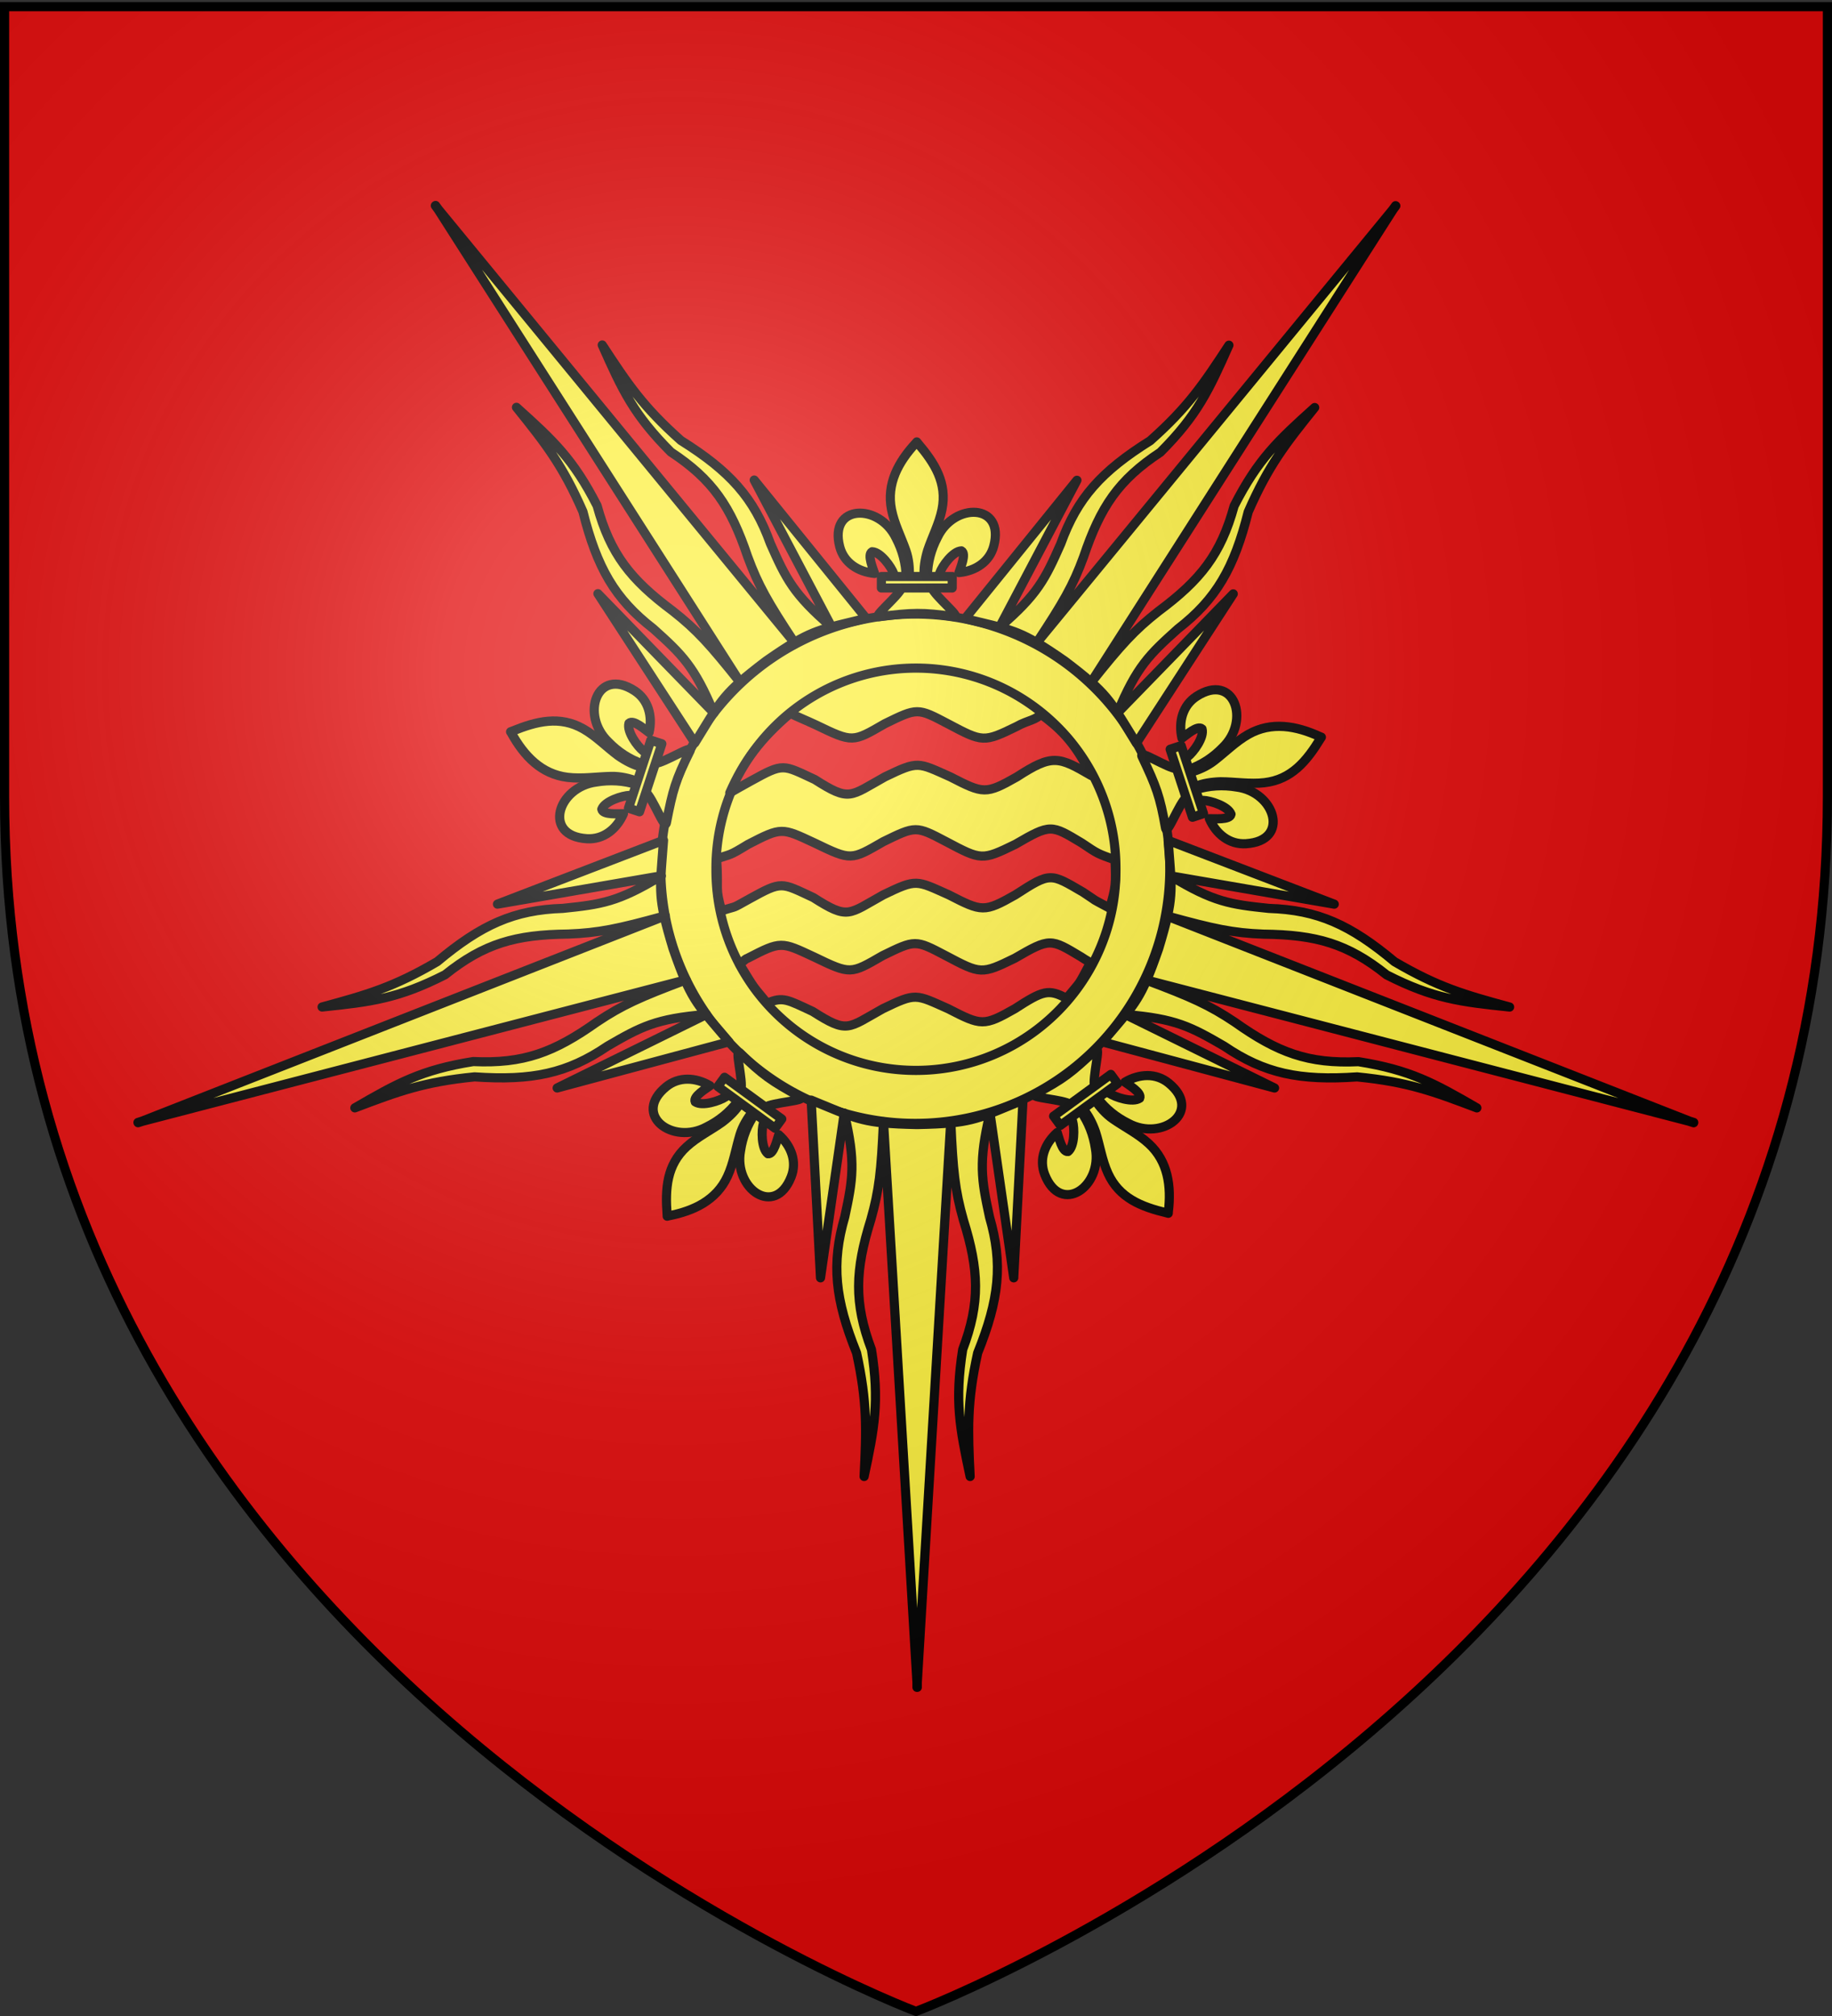 <svg xmlns="http://www.w3.org/2000/svg" xmlns:xlink="http://www.w3.org/1999/xlink" width="600" height="660" version="1.0"><rect width="100%" height="100%" fill="#333333" stroke="none"/><desc>Flag of Canton of Valais (Wallis)</desc><defs><radialGradient xlink:href="#b" id="c" cx="221.445" cy="226.331" r="300" fx="221.445" fy="226.331" gradientTransform="matrix(1.353 0 0 1.349 -77.63 -85.747)" gradientUnits="userSpaceOnUse"/><linearGradient id="b"><stop offset="0" style="stop-color:white;stop-opacity:.314"/><stop offset=".19" style="stop-color:white;stop-opacity:.251"/><stop offset=".6" style="stop-color:#6b6b6b;stop-opacity:.125"/><stop offset="1" style="stop-color:black;stop-opacity:.125"/></linearGradient></defs><g style="opacity:1;display:inline"><path d="M300 658.5s298.5-112.32 298.5-397.772V2.176H1.5v258.552C1.5 546.18 300 658.5 300 658.5" style="fill:#e20909;fill-opacity:1;fill-rule:evenodd;stroke:none;stroke-width:1px;stroke-linecap:butt;stroke-linejoin:miter;stroke-opacity:1"/></g><g style="opacity:1"><g style="stroke:#000;stroke-width:2.735;stroke-miterlimit:4;stroke-dasharray:none;stroke-opacity:1"><g style="fill:#fcef3c;fill-opacity:1;stroke:#000;stroke-width:2.735;stroke-miterlimit:4;stroke-dasharray:none;stroke-opacity:1"><path d="M395.082 263.796a69.588 70.71 0 1 1-139.177 0 69.588 70.71 0 1 1 139.177 0z" style="color:#000;fill:#fcef3c;fill-opacity:1;fill-rule:evenodd;stroke:#000;stroke-width:2.524;stroke-linecap:butt;stroke-linejoin:round;marker:none;marker-start:none;marker-mid:none;marker-end:none;stroke-miterlimit:4;stroke-dasharray:none;stroke-dashoffset:0;stroke-opacity:1;visibility:visible;display:inline;overflow:visible" transform="matrix(1.198 0 0 1.179 -90.167 -26.612)"/><path d="M332.228 268.285a32.55 32.55 0 1 1-65.099 0 32.55 32.55 0 1 1 65.099 0z" style="color:#000;fill:#fcef3c;fill-opacity:1;fill-rule:evenodd;stroke:#000;stroke-width:1.491;stroke-linecap:butt;stroke-linejoin:round;marker:none;marker-start:none;marker-mid:none;marker-end:none;stroke-miterlimit:4;stroke-dasharray:none;stroke-dashoffset:0;stroke-opacity:1;visibility:visible;display:inline;overflow:visible" transform="matrix(2.012 0 0 2.012 -302.971 -255.213)"/></g><path d="M242.262 297.697c5.15-1.72 2.389-.264 8.333-3.571 9.806-5.403 9.36-4.89 19.048-.397 10.49 6.695 10.41 5.035 20.903-.794 10.038-4.84 9.736-4.38 19.573 0 9.857 5.07 10.555 5.268 19.841 0 10.582-6.854 10.45-6.494 20.238-.793 5.36 3.508 1.353 1.22 7.937 4.762 1.895-6.245 1.86-7.466 1.6-14.383-5.293-1.944-4.993-1.723-9.933-5.062-9.16-5.49-9.228-5.752-19.842.397-9.94 4.856-10.175 4.752-20.635-.794-9.065-4.774-9.053-4.743-18.78 0-9.625 5.56-9.557 5.683-20.505.397-9.873-4.608-9.812-4.77-19.842.397-5.966 3.651-4.877 2.73-9.4 4.34.618 10.048-.562 8 1.464 15.501zM255.873 325.285c4.7-2.105 6.171-1 13.597 2.445 10.49 6.695 10.41 5.034 20.903-.794 10.038-4.841 9.736-4.38 19.573 0 9.857 5.07 10.555 5.267 19.842 0 8.513-5.514 10.092-5.962 15.48-3.114 4.652-5.714 2.983-2.944 7.13-10.66-.801-.502-1.38-.763-2.77-1.702-9.159-5.49-9.226-5.752-19.84.397-9.94 4.856-10.175 4.752-20.635-.794-9.066-4.775-9.054-4.744-18.78 0-9.625 5.56-9.558 5.683-20.506.397-9.873-4.608-9.812-4.771-19.841.397-.837.245-1.64 1.352-2.404 1.721 4.962 8.151 3.687 6.097 8.25 11.707zM244.709 262.49c5.15-2.91.405-.264 6.349-3.571 9.806-5.403 9.36-4.89 19.048-.397 10.49 6.695 10.41 5.035 20.903-.794 10.037-4.84 9.736-4.38 19.573 0 9.856 5.07 10.554 5.268 19.841 0 10.582-6.854 12.434-6.097 22.222-.396-5.121-10.567-10.006-14.552-15.205-18.429-.796 1.75-3.96 1.975-7.017 3.746-9.94 4.856-10.175 4.752-20.635-.794-9.065-4.774-9.053-4.743-18.78 0-9.625 5.56-9.557 5.683-20.506.397-3.317-1.548-4.285-1.853-7.743-3.502-8.938 7.66-13.788 14.122-18.05 23.74z" style="fill:#e20909;fill-opacity:1;fill-rule:evenodd;stroke:#000;stroke-width:2.735;stroke-linecap:butt;stroke-linejoin:round;stroke-miterlimit:4;stroke-dasharray:none;stroke-opacity:1" transform="matrix(1.097 0 0 1.097 -29.438 -28.388)"/></g><g style="stroke:#000;stroke-width:40.875;stroke-linejoin:round;stroke-miterlimit:4;stroke-dasharray:none;stroke-opacity:1"><path d="M407.03 608.7c1.424-61.957 16.75-119.54 45.289-174.11 74.714-157.185 302.92-153.431 252.615 38.812-18.537 70.84-81.509 112.474-156.319 119.615 5.4-18.665 35.1-84.652 11.125-97.562-38.339 1.449-85.945 67.706-97.393 99.301-1.653 4.536-1.19 9.778-3.036 14.24" style="opacity:1;fill:#fcef3c;fill-opacity:1;fill-rule:evenodd;stroke:#000;stroke-width:40.875;stroke-linecap:butt;stroke-linejoin:round;stroke-miterlimit:4;stroke-dasharray:none;stroke-opacity:1;display:inline" transform="matrix(.073 0 0 .073 274.016 144.168)"/><g style="opacity:1;stroke:#000;stroke-width:40.875;stroke-linejoin:round;stroke-miterlimit:4;stroke-dasharray:none;stroke-opacity:1;display:inline"><g style="fill:#fcef3c;fill-opacity:1;stroke:#000;stroke-width:40.875;stroke-linejoin:round;stroke-miterlimit:4;stroke-dasharray:none;stroke-opacity:1"><path d="M350.523 657.372c-1.425-61.956-16.751-119.54-45.29-174.108-74.714-157.186-302.92-153.432-252.615 38.81 18.537 70.84 81.509 112.475 156.319 119.616-5.4-18.665-35.1-84.652-11.124-97.562 38.338 1.449 85.944 67.705 97.392 99.301 1.653 4.536 1.19 9.778 3.036 14.24" style="fill:#fcef3c;fill-opacity:1;fill-rule:evenodd;stroke:#000;stroke-width:40.875;stroke-linecap:butt;stroke-linejoin:round;stroke-miterlimit:4;stroke-dasharray:none;stroke-opacity:1" transform="matrix(.073 0 0 .073 271.187 140.897)"/><path d="M393.626 57.12c-78.714 84.85-131.565 182.962-108.781 298.031 12.57 63.484 43.041 122.28 64.53 183.438 13.437 38.37 16.873 78.452 15.282 118.781h66.781c-3.196-40.626 3.807-79.998 15.282-118.781 20.474-61.538 51.625-119.906 64.53-183.438 24.129-118.779-32.506-208.36-108.437-297.656l-4.64-5.918z" style="fill:#fcef3c;fill-opacity:1;fill-rule:nonzero;stroke:#000;stroke-width:40.875;stroke-linecap:butt;stroke-linejoin:round;stroke-miterlimit:4;stroke-dasharray:none;stroke-opacity:1" transform="matrix(.073 0 0 .073 271.187 140.897)"/><path d="M331.345 704.401c-13.962 39.13-137.328 135.752-101.125 131.22 148.172-18.551 192.014-20.55 335.656 0 36.118 5.166-87.132-92.09-101.094-131.22z" style="fill:#fcef3c;fill-opacity:1;fill-rule:evenodd;stroke:#000;stroke-width:40.875;stroke-linecap:butt;stroke-linejoin:round;stroke-miterlimit:4;stroke-dasharray:none;stroke-opacity:1" transform="matrix(.073 0 0 .073 271.187 140.897)"/><path d="M239.352 655.379H557.24v51.503H239.352z" style="fill:#fcef3c;fill-opacity:1;stroke:#000;stroke-width:40.875;stroke-linejoin:round;stroke-miterlimit:4;stroke-dasharray:none;stroke-opacity:1" transform="matrix(.073 0 0 .073 271.187 140.897)"/></g></g></g><g style="stroke:#000;stroke-width:40.875;stroke-linejoin:round;stroke-miterlimit:4;stroke-dasharray:none;stroke-opacity:1"><path d="M407.03 608.7c1.424-61.957 16.75-119.54 45.289-174.11 74.714-157.185 302.92-153.431 252.615 38.812-18.537 70.84-81.509 112.474-156.319 119.615 5.4-18.665 35.1-84.652 11.125-97.562-38.339 1.449-85.945 67.706-97.393 99.301-1.653 4.536-1.19 9.778-3.036 14.24" style="opacity:1;fill:#fcef3c;fill-opacity:1;fill-rule:evenodd;stroke:#000;stroke-width:40.875;stroke-linecap:butt;stroke-linejoin:round;stroke-miterlimit:4;stroke-dasharray:none;stroke-opacity:1;display:inline" transform="matrix(.023 .07 -.07 .023 424.978 215.984)"/><g style="opacity:1;stroke:#000;stroke-width:40.875;stroke-linejoin:round;stroke-miterlimit:4;stroke-dasharray:none;stroke-opacity:1;display:inline"><g style="fill:#fcef3c;fill-opacity:1;stroke:#000;stroke-width:40.875;stroke-linejoin:round;stroke-miterlimit:4;stroke-dasharray:none;stroke-opacity:1"><path d="M350.523 657.372c-1.425-61.956-16.751-119.54-45.29-174.108-74.714-157.186-302.92-153.432-252.615 38.81 18.537 70.84 81.509 112.475 156.319 119.616-5.4-18.665-35.1-84.652-11.124-97.562 38.338 1.449 85.944 67.705 97.392 99.301 1.653 4.536 1.19 9.778 3.036 14.24" style="fill:#fcef3c;fill-opacity:1;fill-rule:evenodd;stroke:#000;stroke-width:40.875;stroke-linecap:butt;stroke-linejoin:round;stroke-miterlimit:4;stroke-dasharray:none;stroke-opacity:1" transform="matrix(.023 .07 -.07 .023 427.215 212.283)"/><path d="M393.626 57.12c-78.714 84.85-131.565 182.962-108.781 298.031 12.57 63.484 43.041 122.28 64.53 183.438 13.437 38.37 16.873 78.452 15.282 118.781h66.781c-3.196-40.626 3.807-79.998 15.282-118.781 20.474-61.538 51.625-119.906 64.53-183.438 24.129-118.779-32.506-208.36-108.437-297.656l-4.64-5.918z" style="fill:#fcef3c;fill-opacity:1;fill-rule:nonzero;stroke:#000;stroke-width:40.875;stroke-linecap:butt;stroke-linejoin:round;stroke-miterlimit:4;stroke-dasharray:none;stroke-opacity:1" transform="matrix(.023 .07 -.07 .023 427.215 212.283)"/><path d="M331.345 704.401c-13.962 39.13-137.328 135.752-101.125 131.22 148.172-18.551 192.014-20.55 335.656 0 36.118 5.166-87.132-92.09-101.094-131.22z" style="fill:#fcef3c;fill-opacity:1;fill-rule:evenodd;stroke:#000;stroke-width:40.875;stroke-linecap:butt;stroke-linejoin:round;stroke-miterlimit:4;stroke-dasharray:none;stroke-opacity:1" transform="matrix(.023 .07 -.07 .023 427.215 212.283)"/><path d="M239.352 655.379H557.24v51.503H239.352z" style="fill:#fcef3c;fill-opacity:1;stroke:#000;stroke-width:40.875;stroke-linejoin:round;stroke-miterlimit:4;stroke-dasharray:none;stroke-opacity:1" transform="matrix(.023 .07 -.07 .023 427.215 212.283)"/></g></g></g><g style="stroke:#000;stroke-width:40.875;stroke-linejoin:round;stroke-miterlimit:4;stroke-dasharray:none;stroke-opacity:1"><path d="M407.03 608.7c1.424-61.957 16.75-119.54 45.289-174.11 74.714-157.185 302.92-153.431 252.615 38.812-18.537 70.84-81.509 112.474-156.319 119.615 5.4-18.665 35.1-84.652 11.125-97.562-38.339 1.449-85.945 67.706-97.393 99.301-1.653 4.536-1.19 9.778-3.036 14.24" style="opacity:1;fill:#fcef3c;fill-opacity:1;fill-rule:evenodd;stroke:#000;stroke-width:40.875;stroke-linecap:butt;stroke-linejoin:round;stroke-miterlimit:4;stroke-dasharray:none;stroke-opacity:1;display:inline" transform="matrix(-.059 .043 -.043 -.059 404.121 382.158)"/><g style="opacity:1;stroke:#000;stroke-width:40.875;stroke-linejoin:round;stroke-miterlimit:4;stroke-dasharray:none;stroke-opacity:1;display:inline"><g style="fill:#fcef3c;fill-opacity:1;stroke:#000;stroke-width:40.875;stroke-linejoin:round;stroke-miterlimit:4;stroke-dasharray:none;stroke-opacity:1"><path d="M350.523 657.372c-1.425-61.956-16.751-119.54-45.29-174.108-74.714-157.186-302.92-153.432-252.615 38.81 18.537 70.84 81.509 112.475 156.319 119.616-5.4-18.665-35.1-84.652-11.124-97.562 38.338 1.449 85.944 67.705 97.392 99.301 1.653 4.536 1.19 9.778 3.036 14.24" style="fill:#fcef3c;fill-opacity:1;fill-rule:evenodd;stroke:#000;stroke-width:40.875;stroke-linecap:butt;stroke-linejoin:round;stroke-miterlimit:4;stroke-dasharray:none;stroke-opacity:1" transform="matrix(-.059 .043 -.043 -.059 408.332 383.142)"/><path d="M393.626 57.12c-78.714 84.85-131.565 182.962-108.781 298.031 12.57 63.484 43.041 122.28 64.53 183.438 13.437 38.37 16.873 78.452 15.282 118.781h66.781c-3.196-40.626 3.807-79.998 15.282-118.781 20.474-61.538 51.625-119.906 64.53-183.438 24.129-118.779-32.506-208.36-108.437-297.656l-4.64-5.918z" style="fill:#fcef3c;fill-opacity:1;fill-rule:nonzero;stroke:#000;stroke-width:40.875;stroke-linecap:butt;stroke-linejoin:round;stroke-miterlimit:4;stroke-dasharray:none;stroke-opacity:1" transform="matrix(-.059 .043 -.043 -.059 408.332 383.142)"/><path d="M331.345 704.401c-13.962 39.13-137.328 135.752-101.125 131.22 148.172-18.551 192.014-20.55 335.656 0 36.118 5.166-87.132-92.09-101.094-131.22z" style="fill:#fcef3c;fill-opacity:1;fill-rule:evenodd;stroke:#000;stroke-width:40.875;stroke-linecap:butt;stroke-linejoin:round;stroke-miterlimit:4;stroke-dasharray:none;stroke-opacity:1" transform="matrix(-.059 .043 -.043 -.059 408.332 383.142)"/><path d="M239.352 655.379H557.24v51.503H239.352z" style="fill:#fcef3c;fill-opacity:1;stroke:#000;stroke-width:40.875;stroke-linejoin:round;stroke-miterlimit:4;stroke-dasharray:none;stroke-opacity:1" transform="matrix(-.059 .043 -.043 -.059 408.332 383.142)"/></g></g></g><g style="stroke:#000;stroke-width:40.875;stroke-linejoin:round;stroke-miterlimit:4;stroke-dasharray:none;stroke-opacity:1"><path d="M407.03 608.7c1.424-61.957 16.75-119.54 45.289-174.11 74.714-157.185 302.92-153.431 252.615 38.812-18.537 70.84-81.509 112.474-156.319 119.615 5.4-18.665 35.1-84.652 11.125-97.562-38.339 1.449-85.945 67.706-97.393 99.301-1.653 4.536-1.19 9.778-3.036 14.24" style="opacity:1;fill:#fcef3c;fill-opacity:1;fill-rule:evenodd;stroke:#000;stroke-width:40.875;stroke-linecap:butt;stroke-linejoin:round;stroke-miterlimit:4;stroke-dasharray:none;stroke-opacity:1;display:inline" transform="matrix(-.059 -.043 .043 -.059 239.41 414.027)"/><g style="opacity:1;stroke:#000;stroke-width:40.875;stroke-linejoin:round;stroke-miterlimit:4;stroke-dasharray:none;stroke-opacity:1;display:inline"><g style="fill:#fcef3c;fill-opacity:1;stroke:#000;stroke-width:40.875;stroke-linejoin:round;stroke-miterlimit:4;stroke-dasharray:none;stroke-opacity:1"><path d="M350.523 657.372c-1.425-61.956-16.751-119.54-45.29-174.108-74.714-157.186-302.92-153.432-252.615 38.81 18.537 70.84 81.509 112.475 156.319 119.616-5.4-18.665-35.1-84.652-11.124-97.562 38.338 1.449 85.944 67.705 97.392 99.301 1.653 4.536 1.19 9.778 3.036 14.24" style="fill:#fcef3c;fill-opacity:1;fill-rule:evenodd;stroke:#000;stroke-width:40.875;stroke-linecap:butt;stroke-linejoin:round;stroke-miterlimit:4;stroke-dasharray:none;stroke-opacity:1" transform="matrix(-.059 -.043 .043 -.059 239.777 418.336)"/><path d="M393.626 57.12c-78.714 84.85-131.565 182.962-108.781 298.031 12.57 63.484 43.041 122.28 64.53 183.438 13.437 38.37 16.873 78.452 15.282 118.781h66.781c-3.196-40.626 3.807-79.998 15.282-118.781 20.474-61.538 51.625-119.906 64.53-183.438 24.129-118.779-32.506-208.36-108.437-297.656l-4.64-5.918z" style="fill:#fcef3c;fill-opacity:1;fill-rule:nonzero;stroke:#000;stroke-width:40.875;stroke-linecap:butt;stroke-linejoin:round;stroke-miterlimit:4;stroke-dasharray:none;stroke-opacity:1" transform="matrix(-.059 -.043 .043 -.059 239.777 418.336)"/><path d="M331.345 704.401c-13.962 39.13-137.328 135.752-101.125 131.22 148.172-18.551 192.014-20.55 335.656 0 36.118 5.166-87.132-92.09-101.094-131.22z" style="fill:#fcef3c;fill-opacity:1;fill-rule:evenodd;stroke:#000;stroke-width:40.875;stroke-linecap:butt;stroke-linejoin:round;stroke-miterlimit:4;stroke-dasharray:none;stroke-opacity:1" transform="matrix(-.059 -.043 .043 -.059 239.777 418.336)"/><path d="M239.352 655.379H557.24v51.503H239.352z" style="fill:#fcef3c;fill-opacity:1;stroke:#000;stroke-width:40.875;stroke-linejoin:round;stroke-miterlimit:4;stroke-dasharray:none;stroke-opacity:1" transform="matrix(-.059 -.043 .043 -.059 239.777 418.336)"/></g></g></g><g style="stroke:#000;stroke-width:40.875;stroke-linejoin:round;stroke-miterlimit:4;stroke-dasharray:none;stroke-opacity:1"><path d="M407.03 608.7c1.424-61.957 16.75-119.54 45.289-174.11 74.714-157.185 302.92-153.431 252.615 38.812-18.537 70.84-81.509 112.474-156.319 119.615 5.4-18.665 35.1-84.652 11.125-97.562-38.339 1.449-85.945 67.706-97.393 99.301-1.653 4.536-1.19 9.778-3.036 14.24" style="opacity:1;fill:#fcef3c;fill-opacity:1;fill-rule:evenodd;stroke:#000;stroke-width:40.875;stroke-linecap:butt;stroke-linejoin:round;stroke-miterlimit:4;stroke-dasharray:none;stroke-opacity:1;display:inline" transform="matrix(.023 -.07 .07 .023 158.445 264.578)"/><g style="opacity:1;stroke:#000;stroke-width:40.875;stroke-linejoin:round;stroke-miterlimit:4;stroke-dasharray:none;stroke-opacity:1;display:inline"><g style="fill:#fcef3c;fill-opacity:1;stroke:#000;stroke-width:40.875;stroke-linejoin:round;stroke-miterlimit:4;stroke-dasharray:none;stroke-opacity:1"><path d="M350.523 657.372c-1.425-61.956-16.751-119.54-45.29-174.108-74.714-157.186-302.92-153.432-252.615 38.81 18.537 70.84 81.509 112.475 156.319 119.616-5.4-18.665-35.1-84.652-11.124-97.562 38.338 1.449 85.944 67.705 97.392 99.301 1.653 4.536 1.19 9.778 3.036 14.24" style="fill:#fcef3c;fill-opacity:1;fill-rule:evenodd;stroke:#000;stroke-width:40.875;stroke-linecap:butt;stroke-linejoin:round;stroke-miterlimit:4;stroke-dasharray:none;stroke-opacity:1" transform="matrix(.023 -.07 .07 .023 154.46 266.258)"/><path d="M393.626 57.12c-78.714 84.85-131.565 182.962-108.781 298.031 12.57 63.484 43.041 122.28 64.53 183.438 13.437 38.37 16.873 78.452 15.282 118.781h66.781c-3.196-40.626 3.807-79.998 15.282-118.781 20.474-61.538 51.625-119.906 64.53-183.438 24.129-118.779-32.506-208.36-108.437-297.656l-4.64-5.918z" style="fill:#fcef3c;fill-opacity:1;fill-rule:nonzero;stroke:#000;stroke-width:40.875;stroke-linecap:butt;stroke-linejoin:round;stroke-miterlimit:4;stroke-dasharray:none;stroke-opacity:1" transform="matrix(.023 -.07 .07 .023 154.46 266.258)"/><path d="M331.345 704.401c-13.962 39.13-137.328 135.752-101.125 131.22 148.172-18.551 192.014-20.55 335.656 0 36.118 5.166-87.132-92.09-101.094-131.22z" style="fill:#fcef3c;fill-opacity:1;fill-rule:evenodd;stroke:#000;stroke-width:40.875;stroke-linecap:butt;stroke-linejoin:round;stroke-miterlimit:4;stroke-dasharray:none;stroke-opacity:1" transform="matrix(.023 -.07 .07 .023 154.46 266.258)"/><path d="M239.352 655.379H557.24v51.503H239.352z" style="fill:#fcef3c;fill-opacity:1;stroke:#000;stroke-width:40.875;stroke-linejoin:round;stroke-miterlimit:4;stroke-dasharray:none;stroke-opacity:1" transform="matrix(.023 -.07 .07 .023 154.46 266.258)"/></g></g></g><path d="m265.666 360.156 3.062 58.188 7.75-53.781c-2.908-1.113-6.191-2.517-10.812-4.407zm10.812 4.406c.022.009.041.023.063.032-.015-.064-.016-.124-.032-.188zm.063.032c3.766 15.95 2.77 21.466.125 33.812-4.453 15.33-3.176 27.021 3.875 44.531 3.552 16.228 3.207 25.166 2.468 40.438 3.385-15.833 5.076-24.603 2.407-41.562-5.793-15.369-5.357-26.019-.22-42.47 2.745-9.685 3.424-16.076 4.126-31.718-5.194-.507-8.588-1.432-12.781-3.031zm12.78 3.031c.02.002.044-.002.063 0l-.03-.406c-.007.146-.026.262-.032.406zm.063 0 10.938 183.219v1.562l.031-.781.063.781v-1.562l10.937-183.219c-2.91.283-6.398.438-10.937.531-.035 0-.06.001-.094 0-4.525-.092-8.033-.25-10.938-.531zm21.97 0c.02-.002.041.002.062 0-.007-.144-.025-.26-.032-.406zm.062 0c.701 15.642 1.35 22.033 4.093 31.719 5.138 16.45 5.574 27.1-.218 42.469-2.67 16.959-.947 25.729 2.437 41.562-.739-15.272-1.084-24.21 2.469-40.437 7.05-17.51 8.327-29.203 3.875-44.532-2.646-12.346-3.642-17.862.125-33.812-4.198 1.603-7.594 2.523-12.781 3.031zm12.78-3.031c.023-.009.042-.023.063-.031l-.03-.157c-.016.064-.017.124-.032.188zm.063-.031 7.75 53.78 3.032-58.187c-4.607 1.884-7.88 3.296-10.782 4.406z" style="fill:#fcef3c;fill-opacity:1;fill-rule:evenodd;stroke:#000;stroke-width:3;stroke-linecap:butt;stroke-linejoin:round;stroke-miterlimit:4;stroke-dasharray:none;stroke-opacity:1"/><path d="m217.314 275.103-54.393 20.893 53.544-9.248c.159-3.11.48-6.666.85-11.645zm-.849 11.645c-.001.023-.01.046-.01.069.056-.034.112-.053.168-.088zm-.01.069c-14.006 8.51-19.56 9.269-32.12 10.567-15.954.503-26.68 5.33-41.154 17.447-14.335 8.393-22.942 10.827-37.695 14.843 16.104-1.673 24.968-2.775 40.272-10.555 12.826-10.258 23.09-13.134 40.322-13.331 10.06-.384 16.348-1.713 31.441-5.879-1.123-5.096-1.292-8.61-1.066-13.092zm1.066 13.092c.005.02.015.04.02.06l.376-.156c-.14.04-.256.058-.396.096zm.02.06-170.872 67.02-1.486.482.753-.211-.724.3 1.486-.482 177.631-46.216c-1.168-2.68-2.393-5.949-3.885-10.238l-.029-.089c-1.31-4.332-2.244-7.717-2.874-10.566zm6.788 20.893c.009.02.011.04.02.06.135-.051.24-.104.376-.156zm.02.06c-14.66 5.5-20.537 8.092-28.902 13.695-14.057 9.97-24.051 13.675-40.457 12.915-16.954 2.702-24.763 7.05-38.775 15.162 14.296-5.422 22.69-8.512 39.22-10.148 18.833 1.295 30.347-1.104 43.55-10.076 10.925-6.332 15.863-8.983 32.196-10.33-2.821-3.496-4.746-6.442-6.832-11.218zm6.832 11.219c.015.018.035.031.05.05l.138-.079c-.065.006-.123.023-.188.029zm.05.05-48.755 23.99 56.276-15.099c-3.215-3.799-5.569-6.475-7.522-8.892zM283.696 202.433l-36.68-45.275 25.342 48.065c3.007-.81 6.488-1.603 11.338-2.79zm-11.338 2.79c-.022.006-.046.006-.069.012.05.042.086.09.136.133zm-.069.012c-12.422-10.69-14.859-15.738-19.975-27.282-5.408-15.018-13.313-23.727-29.31-33.749-12.412-11.04-17.387-18.473-25.766-31.263 6.569 14.799 10.355 22.888 22.483 35.04 13.72 9.027 19.627 17.9 25.14 34.228 3.473 9.45 6.68 15.02 15.306 28.086 4.5-2.643 7.79-3.89 12.122-5.06zm-12.122 5.06c-.016.01-.033.027-.05.037l.264.31c-.08-.122-.134-.226-.214-.347zm-.05.037L143.575 68.534l-.918-1.264.433.65-.51-.595.92 1.264 98.844 154.656c2.188-1.94 4.918-4.115 8.536-6.859l.076-.055c3.715-2.585 6.646-4.52 9.16-6zm-17.773 12.913q-.026.018-.05.036c.09.113.172.196.263.31zm-.05.036c-9.762-12.242-14.043-17.031-21.957-23.254-13.825-10.29-20.438-18.649-24.785-34.487-7.809-15.29-14.357-21.372-26.402-32.192 9.575 11.921 15.107 18.95 21.771 34.166 4.588 18.31 10.428 28.52 23.04 38.304 9.398 8.433 13.446 12.31 19.774 27.428 2.453-3.764 4.66-6.504 8.558-9.965zm-8.56 9.965c-.012.02-.019.043-.031.062l.117.108c-.026-.06-.06-.11-.085-.17zm-.031.062-37.882-38.954 31.75 48.856c2.619-4.232 4.437-7.297 6.132-9.902zM372.18 243.298l31.724-48.874-37.882 38.954c1.7 2.61 3.53 5.675 6.158 9.92zm-6.158-9.92q-.016-.031-.032-.062c-.025.06-.06.11-.085.17zm-.032-.062c6.328-15.117 10.376-18.995 19.774-27.428 12.612-9.784 18.451-19.994 23.04-38.304 6.663-15.217 12.196-22.245 21.77-34.166-12.044 10.82-18.567 16.921-26.376 32.21-4.347 15.838-10.96 24.198-24.785 34.487-7.914 6.223-12.22 10.994-21.981 23.236 3.904 3.464 6.106 6.206 8.558 9.965zm-8.558-9.965c-.015-.013-.036-.023-.05-.036l-.214.347c.09-.115.174-.198.264-.31zm-.05-.036 98.844-154.656.918-1.264-.484.613.408-.669-.918 1.265-116.542 141.798c2.52 1.482 5.433 3.406 9.16 5.999l.077.055c3.606 2.735 6.351 4.924 8.536 6.859zm-17.774-12.913c-.018-.01-.033-.027-.05-.037-.08.12-.134.225-.214.347zm-.05-.037c8.626-13.067 11.858-18.618 15.331-28.067 5.513-16.329 11.42-25.202 25.14-34.23 12.128-12.15 15.89-20.259 22.458-35.057-8.38 12.79-13.354 20.223-25.766 31.263-15.997 10.022-23.902 18.73-29.31 33.75-5.116 11.543-7.553 16.59-19.976 27.28 4.338 1.171 7.627 2.423 12.122 5.061zm-12.123-5.06c-.022-.006-.046-.006-.068-.012l-.067.145c.05-.043.086-.09.135-.133zm-.068-.012 25.341-48.065-36.654 45.293c4.835 1.184 8.312 1.965 11.313 2.772zM361.14 341.12l56.287 15.068-48.754-23.99c-1.957 2.422-4.307 5.11-7.532 8.921zm7.533-8.922c.014-.018.034-.032.049-.05-.065-.005-.123-.023-.188-.028zm.049-.05c16.333 1.347 21.271 3.998 32.196 10.33 13.203 8.971 24.717 11.37 43.55 10.075 16.53 1.636 24.924 4.726 39.22 10.148-14.012-8.111-21.83-12.43-38.784-15.132-16.406.76-26.4-2.946-40.458-12.915-8.364-5.603-14.232-8.224-28.892-13.725-2.087 4.783-4.015 7.725-6.832 11.219zm6.832-11.22c.008-.017.012-.04.02-.059l-.396-.095c.136.05.241.104.376.155zm.02-.059 177.63 46.216 1.487.483-.733-.271.762.182-1.486-.483-170.872-67.02c-.63 2.855-1.56 6.22-2.874 10.566l-.03.09c-1.486 4.274-2.72 7.562-3.884 10.237zm6.788-20.893c.005-.02.015-.04.02-.06-.14-.038-.256-.056-.396-.095zm.02-.06c15.093 4.167 21.37 5.525 31.431 5.909 17.233.197 27.497 3.073 40.323 13.331 15.304 7.78 24.177 8.852 40.281 10.526-14.753-4.017-23.36-6.45-37.695-14.844-14.475-12.117-25.2-16.944-41.155-17.446-12.56-1.3-18.113-2.057-32.119-10.568.228 4.487.053 8.002-1.066 13.093zm1.066-13.092c0-.023-.009-.046-.01-.069l-.158-.019c.056.035.113.054.168.088zm-.01-.069 53.544 9.249-54.403-20.864c.368 4.963.7 8.512.859 11.615z" style="opacity:1;fill:#fcef3c;fill-opacity:1;fill-rule:evenodd;stroke:#000;stroke-width:3;stroke-linecap:butt;stroke-linejoin:round;stroke-miterlimit:4;stroke-dasharray:none;stroke-opacity:1"/></g><g style="display:inline"><path d="M300 658.5s298.5-112.32 298.5-397.772V2.176H1.5v258.552C1.5 546.18 300 658.5 300 658.5" style="opacity:1;fill:url(#c);fill-opacity:1;fill-rule:evenodd;stroke:none;stroke-width:1px;stroke-linecap:butt;stroke-linejoin:miter;stroke-opacity:1"/></g><path d="M300 658.5S1.5 546.18 1.5 260.728V2.176h597v258.552C598.5 546.18 300 658.5 300 658.5z" style="opacity:1;fill:none;fill-opacity:1;fill-rule:evenodd;stroke:#000;stroke-width:3;stroke-linecap:butt;stroke-linejoin:miter;stroke-miterlimit:4;stroke-dasharray:none;stroke-opacity:1"/></svg>